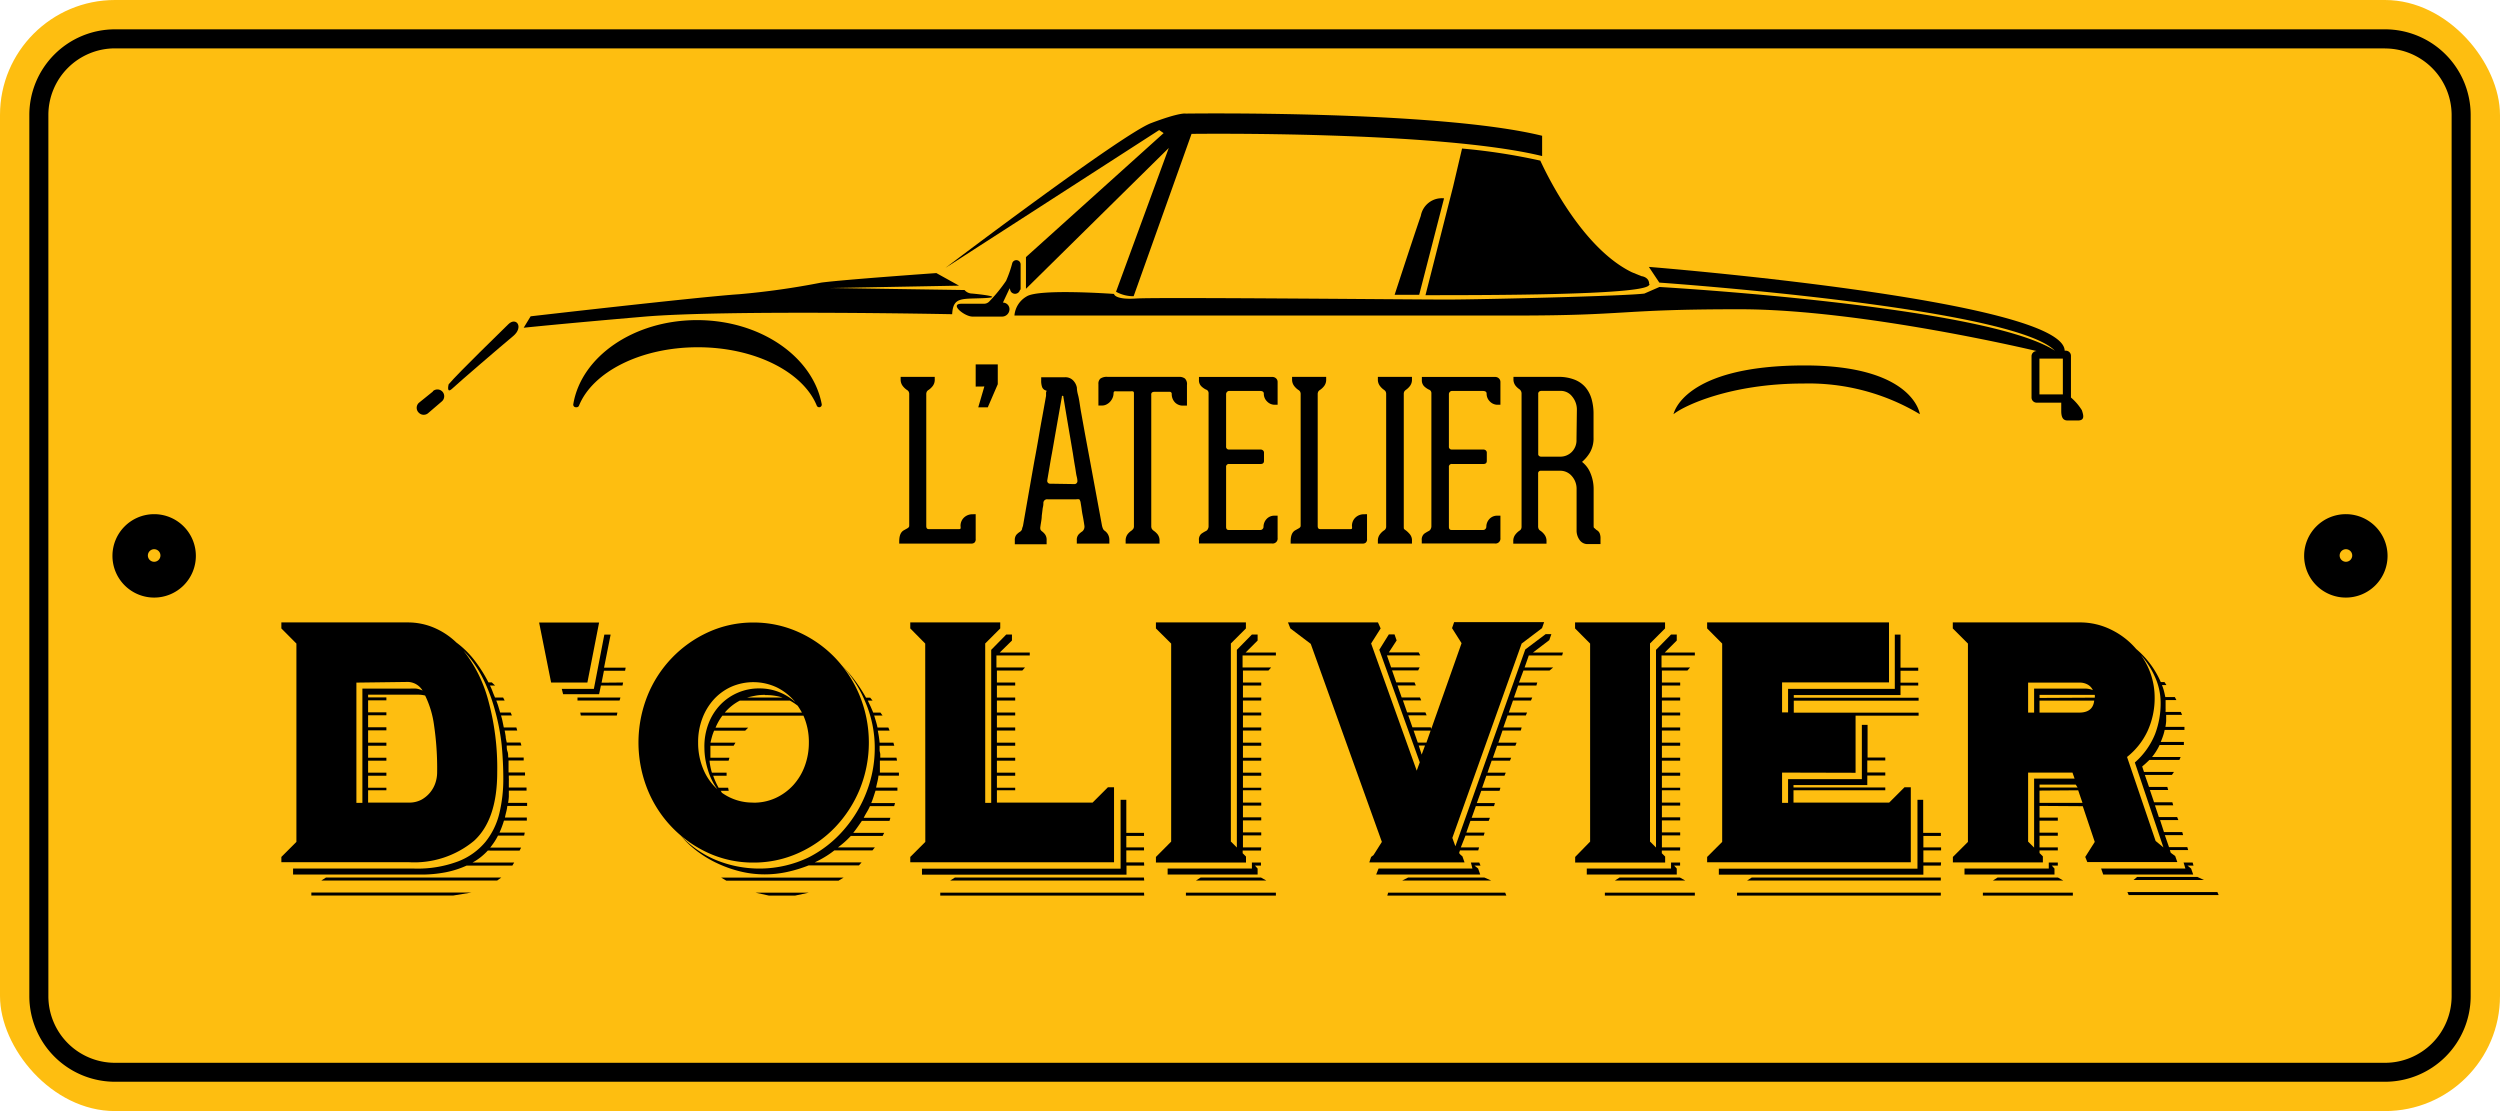 <svg xmlns="http://www.w3.org/2000/svg" viewBox="0 0 262.56 116.69"><title>logo atelier</title><g id="Calque_2" data-name="Calque 2"><g id="Calque_1-2" data-name="Calque 1"><rect width="262.56" height="116.69" rx="12.08" ry="12.08" style="fill:#febe10"/><path d="M12.08,3.09a9,9,0,0,0-9,9v92.53a9,9,0,0,0,9,9h238.4a9,9,0,0,0,9-9V12.08a9,9,0,0,0-9-9Z" style="fill:#febe10"/><path d="M250.48,5.09a7,7,0,0,1,7,7v92.53a7,7,0,0,1-7,7H12.08a7,7,0,0,1-7-7V12.08a7,7,0,0,1,7-7h238.4m0-2H12.08a9,9,0,0,0-9,9v92.53a9,9,0,0,0,9,9h238.4a9,9,0,0,0,9-9V12.08a9,9,0,0,0-9-9Z"/><path d="M45.45,41.13,44,42.3a.71.71,0,0,0,0,1.06l0,0a.72.72,0,0,0,1,0l1.4-1.2a.71.71,0,0,0-.92-1.09Z"/><path d="M53.38,34.06c-.83.83-5.15,5-6.26,6.3,0,0-.28,1.07.39.44s5.23-4.55,6.38-5.5S54.21,33.23,53.38,34.06Z"/><path d="M73.21,33.62c-6.66,0-12.17,3.84-13,8.83a.27.27,0,0,0,.27.32h.08a.27.27,0,0,0,.25-.17c1.43-3.53,6.47-6.13,12.48-6.13s11.06,2.61,12.49,6.13a.27.27,0,0,0,.25.17.27.27,0,0,0,.27-.32C85.37,37.47,79.87,33.62,73.21,33.62Z"/><path d="M102.09,30.83a1.06,1.06,0,0,1-.79-.37l-14.1-.21L100.72,30l-2.38-1.32s-9.77.69-12.09,1a81.59,81.59,0,0,1-8.61,1.22c-4.12.27-21.91,2.32-21.91,2.32L55,34.42s4-.42,12.62-1.16S100,33,100,33c.1-1.85,1-1.58,3.33-1.69S102.68,30.88,102.09,30.83Z"/><path d="M218.65,43.09a5.65,5.65,0,0,0-1.15-1.34.25.25,0,0,0,0,0V37.37a.54.54,0,0,0-.54-.54h-.12c-.12-5.32-43.67-8.8-43.67-8.8l1.1,1.65s37.06,2.57,41.54,7.15h0c-7.31-4.74-41.53-6.69-41.53-6.69l-1.58.69c-1.9.26-17.21.63-20.8.63s-30.31-.26-32.58-.11-2.32-.48-2.32-.48-7.92-.58-9.19.27a2.56,2.56,0,0,0-1.27,2H159c12.25,0,10.82-.66,23.71-.66s31.19,4.39,31.19,4.39a.54.54,0,0,0-.54.54v4.34a.54.54,0,0,0,.54.54h2.58v.87c0,.78.26,1,.67,1h1.14C219,44.13,218.79,43.54,218.65,43.09Zm-2-1.67h-2.46V37.66h2.46Z"/><path d="M149.22,22.67c-.79,2.27-2.75,8.29-2.75,8.29h2.58l2.61-10.13A2.24,2.24,0,0,0,149.22,22.67Z"/><path d="M107.19,30.45V27.76a.45.45,0,0,0-.88-.12,12.2,12.2,0,0,1-.65,1.86,16.36,16.36,0,0,1-1.75,2.15.76.76,0,0,1-.56.25H101c-1.35,0,.29,1.35,1.14,1.35l3.09,0a.78.78,0,0,0,.79-.78.69.69,0,0,0-.69-.69l.71-1.51.09.29a.53.53,0,0,0,1-.16Z"/><path d="M189.54,38.38c-12.83,0-13.78,5.12-13.78,5.12,1.11-.9,6-3.22,13.62-3.22a22.72,22.72,0,0,1,12.25,3.22S201,38.38,189.54,38.38Z"/><path d="M125.14,14.06c.27,0,25.95-.33,36.82,2.33V14.26c-10.93-2.7-37.43-2.33-37.43-2.33s-.58-.16-3.64,1S99.3,28.13,99.3,28.13l22.44-14.47.47.32L107.75,27v3.33l15-14.79-5.54,15.1a3.73,3.73,0,0,0,1.85.47Z"/><path d="M173.2,29.82c0-.74-.82-.82-.82-.82l-1-.41c-5-2.44-8.62-9.57-9.61-11.72a63.89,63.89,0,0,0-8.22-1.27l-.94,4L149.71,31h.15c6.1,0,22.22,0,23.28-1C173.25,29.9,173.27,29.86,173.2,29.82Z"/><path d="M30.78,91.22H43.51a12.08,12.08,0,0,0,4.62-.76A7,7,0,0,0,51,88.4a7.64,7.64,0,0,0,1.45-3,15.34,15.34,0,0,0,.41-3.59q0-1.73-.17-3.56A22.62,22.62,0,0,0,52,74.66a17.67,17.67,0,0,0-1.26-3.37,11.93,11.93,0,0,0-2.06-2.95,14.35,14.35,0,0,1,2.54,5,26.9,26.9,0,0,1,1,7.75q0,5-2.44,7.22a9.82,9.82,0,0,1-6.88,2.24H29.55V90l1.58-1.58V67.59L29.55,66v-.63H42.88a7,7,0,0,1,2.62.52,7.77,7.77,0,0,1,2.43,1.59,9.69,9.69,0,0,1,1.92,1.89,15.16,15.16,0,0,1,1.45,2.3h.35L52,72h-.54c.11.22.2.43.28.65s.17.42.25.61h.85l.16.31h-.88c.08.21.16.42.22.63l.19.63h1.1l.13.31H52.62c.06.21.12.42.16.63l.13.63h1.32l.09.32H53q.06.31.11.63c0,.21.07.42.11.63h1.45l.09.32H53.22c0,.21,0,.42.08.63s.06.42.08.63H55l0,.31H53.41q0,.32,0,.63v.63h1.73l0,.32H53.44a2.79,2.79,0,0,0,0,.28,3.1,3.1,0,0,1,0,.32c0,.11,0,.22,0,.33s0,.23,0,.33H55.3l0,.32H53.44c0,.21,0,.42,0,.63a5.16,5.16,0,0,1-.08.66h2v.32H53.28a4.1,4.1,0,0,1-.11.61c-.05.2-.1.4-.14.61h2.3l0,.32H52.93a10.16,10.16,0,0,1-.47,1.26h2.65l-.06.32H52.3a6.59,6.59,0,0,1-.36.63c-.14.21-.29.42-.46.63h3.25l-.16.31H51.23a6.51,6.51,0,0,1-.73.68,5.52,5.52,0,0,1-.88.58H54l-.19.32H49a9.94,9.94,0,0,1-2.14.69,13.3,13.3,0,0,1-2.71.25H30.78ZM49.5,93.74l-1.89.31H32.7v-.31Zm3.15-1.58-.44.32H33.74l.5-.32ZM37.43,71.69V84.32h.63v-12h5a4.94,4.94,0,0,1,.66,0,2.11,2.11,0,0,1,.66.21,1.84,1.84,0,0,0-1.54-.91ZM38.66,83v1.29h4.22A2.74,2.74,0,0,0,44.24,84a3.15,3.15,0,0,0,1.5-1.81,3.53,3.53,0,0,0,.17-1.06,31.08,31.08,0,0,0-.33-5,10.07,10.07,0,0,0-.93-3.08,2.77,2.77,0,0,0-.72-.09H38.66v.28h1.92v.31H38.66v1.26h1.92v.31H38.66v1.26h1.92v.32H38.66V78h1.92v.32H38.66v1.26h1.92v.31H38.66v1.26h1.92v.32H38.66v1.26h1.92V83Z"/><path d="M62.92,65.38l-1.23,6.3H57.88l-1.26-6.3Zm2.52,6.3-.06.32H63.11l-.19.91H59.14L59,72.35h3.37l1.1-5.7h.66l-.69,3.47h2.27l-.06.32H63.43l-.25,1.26Zm-.28,1.58-.09.31H60.65l0-.31Zm-.32,1.58-.06.31H61l-.06-.31Z"/><path d="M79.12,65.38a11.4,11.4,0,0,1,4.73,1,12.28,12.28,0,0,1,3.84,2.69,12.86,12.86,0,0,1,2.6,4,13.05,13.05,0,0,1,0,9.83,12.86,12.86,0,0,1-2.6,4,12.3,12.3,0,0,1-3.84,2.69,11.4,11.4,0,0,1-4.73,1,11.28,11.28,0,0,1-4.71-1A12.42,12.42,0,0,1,68,82.9a13.25,13.25,0,0,1,0-9.83,12.42,12.42,0,0,1,6.44-6.7A11.28,11.28,0,0,1,79.12,65.38ZM92.45,79.25v.32h1.7l.06.31h-1.8q0,.32,0,.63c0,.21,0,.42,0,.63h2v.32H92.26a4.58,4.58,0,0,1-.11.63c-.05.21-.1.42-.14.63h2.24l0,.32h-2.3q-.1.31-.21.65c-.07.22-.15.44-.24.65H94l-.09.32H91.37a6,6,0,0,1-.33.63q-.17.28-.33.6h2.8l-.09.32h-2.9l-.44.63c-.15.21-.3.42-.47.63h3.25l-.16.32H89.36A9.51,9.51,0,0,1,88,89h3.88l-.25.31h-4a9.36,9.36,0,0,1-1,.69,11.39,11.39,0,0,1-1.06.57h4.92l-.28.32H84.92a14.3,14.3,0,0,1-2.27.69,11.07,11.07,0,0,1-2.33.25,10.81,10.81,0,0,1-2.66-.33,12.85,12.85,0,0,1-2.47-.9,11.71,11.71,0,0,1-2.11-1.31,9.86,9.86,0,0,1-1.61-1.56A10.79,10.79,0,0,0,75,90.24a12,12,0,0,0,9.88-.17,12.16,12.16,0,0,0,3.81-3,13.17,13.17,0,0,0,2.36-4,12.78,12.78,0,0,0,.82-4.41,12.23,12.23,0,0,0-1.06-5.1,12.5,12.5,0,0,0-2.44-3.72,15.27,15.27,0,0,1,1.43,1.65,15.67,15.67,0,0,1,1.15,1.78h.44l.25.31h-.5l.3.63c.09.21.18.42.27.63h.76l.22.31h-.88l.19.63c.06.21.12.42.16.63H93.3l.13.32H92.19A11.6,11.6,0,0,1,92.38,78h1.45l.09.32H92.38c0,.17,0,.33,0,.47S92.45,79.08,92.45,79.25ZM73.32,78a7.15,7.15,0,0,0,.52,2.73,5.82,5.82,0,0,0,1.5,2.16,6.64,6.64,0,0,1-1-2.06,7.75,7.75,0,0,1-.36-2.28A6.69,6.69,0,0,1,74.41,76a5.9,5.9,0,0,1,1.26-2,5.62,5.62,0,0,1,4.08-1.7,5.54,5.54,0,0,1,3.78,1.45,5.8,5.8,0,0,0-1.91-1.54,5.8,5.8,0,0,0-4.87-.06,5.61,5.61,0,0,0-1.83,1.36,6.25,6.25,0,0,0-1.18,2A7,7,0,0,0,73.32,78Zm5.8,6.3a5.47,5.47,0,0,0,2.36-.5,5.77,5.77,0,0,0,1.84-1.35,6.07,6.07,0,0,0,1.2-2A7,7,0,0,0,84.95,78a6.84,6.84,0,0,0-.57-2.84H75.87a5.59,5.59,0,0,0-.72,1.26h3.43l-.32.32H75a4.71,4.71,0,0,0-.22.61c-.06.22-.12.44-.16.65h2.62l-.19.32H74.61c0,.17,0,.33,0,.47s0,.3,0,.47v.32h2l-.09.31h-2a6.07,6.07,0,0,0,.09.63q.06.31.16.63h1.54v.32H74.9a8.23,8.23,0,0,0,.57,1.26h1l.06.32h-.85a.51.51,0,0,1,.09.13.34.34,0,0,0,.06.09A5.53,5.53,0,0,0,79.12,84.29Zm8.95,8.19H76.28l-.54-.32H88.6ZM77.7,73.58a5.23,5.23,0,0,0-1.58,1.26h8.1q-.19-.35-.44-.72a6.18,6.18,0,0,0-.82-.54Zm2.65-.6a5.24,5.24,0,0,0-1,.08c-.3.06-.6.12-.9.2h3.75A5.94,5.94,0,0,0,80.35,73ZM83.5,94.06H80.76l-1.42-.31h5.61Z"/><path d="M97.17,67.59,95.6,66v-.63h9.45V66l-1.58,1.58V84.32h.63V68.25l1.58-1.61h.6v.63L105,68.53h3.15l0,.31h-3.5v1.26h3l-.28.32H104.7v1.26h1.92V72H104.7v1.26h1.92v.31H104.7v1.26h1.92v.31H104.7v1.26h1.92v.32H104.7V78h1.92v.32H104.7v1.26h1.92v.31H104.7v1.26h1.92v.32H104.7v1.26h1.92V83H104.7v1.29h10.05l1.61-1.61H117v7.88H95.6V90l1.58-1.58Zm23,23.32h-1.86v.95H96.83v-.63h20.86V84h.6v3.47h1.86v.32h-1.86V89h1.86v.31h-1.86v1.26h1.86Zm0,3.15H98.75v-.31h21.4Zm0-1.58H99.79l.5-.32h19.85Z"/><path d="M132.43,89.33h-1.92v.28l.35.35v.63H121.4V90L123,88.39V67.59L121.4,66v-.63h9.45V66l-1.58,1.58v20.8l.63.63V68.25l1.58-1.61h.6v.63l-1.26,1.26H134l0,.31h-3.5v1.26h3l-.28.32h-2.68v1.26h1.92V72h-1.92v1.26h1.92v.31h-1.92v1.26h1.92v.31h-1.92v1.26h1.92v.32h-1.92V78h1.92v.32h-1.92v1.26h1.92v.31h-1.92v1.26h1.92v.32h-1.92v1.26h1.92V83h-1.92v1.29h1.92v.32h-1.92v1.23h1.92v.32h-1.92v1.26h1.92v.32h-1.92V89h1.92Zm0,1.58h-.63l.28.31v.63h-9.45v-.63h8.85v-.63h.95ZM134,94.06h-9.45v-.31H134Zm-1-1.58h-7.4l.5-.32h6.33Z"/><path d="M159.81,67.59,152.53,88l.32.88,7.34-20.67,2.14-1.61h.6l-.22.63L161,68.53h3.15l-.09.31h-3.5l-.44,1.26h3l-.38.32H160l-.47,1.26h1.92l-.09.32h-1.92L159,73.26h1.92l-.13.31H158.9l-.44,1.26h1.92l-.13.31h-1.92l-.44,1.26h1.92l-.09.32H157.8L157.36,78h1.92l-.13.32h-1.92l-.44,1.26h1.92l-.13.31h-1.92l-.44,1.26h1.92l-.13.32H156.1l-.44,1.26h1.92l-.09.32h-1.92l-.47,1.29H157l-.09.32H155l-.44,1.23h1.92l-.13.32h-1.92L154,87.44h1.92l-.09.32h-1.92L153.42,89h1.92l-.09.31h-1.92l-.09.28.13.16.22.19.22.63h-10L144,90l.25-.19.88-1.39-7.47-20.8L135.52,66l-.25-.63h9.45L145,66l-1,1.58,4.79,13.36.32-.88-4.25-11.82,1-1.61h.6l.22.63-.82,1.26H149l.16.31h-3.5l.44,1.26h3l-.16.32H146.2l.44,1.26h1.92l.13.32h-1.92l.44,1.26h1.92l.13.31h-1.92l.44,1.26h1.92l.13.31H147.9l.44,1.26h1.92l.06.16,3.18-9-1-1.58.22-.63h9.45l-.22.63Zm-5.17,23.63-.16-.63h.88l.13.32h-.63l.38.31.22.63H144.53l.25-.63Zm3.56,2.84H145.7l.09-.31h12.29Zm-1.58-1.58h-9.36l.63-.32h8Zm-8.16-15.75.44,1.26h.91l.44-1.26ZM149,78.3l.31.95.35-.95Z"/><path d="M176.45,89.33h-1.92v.28l.35.35v.63h-9.45V90L167,88.39V67.59L165.42,66v-.63h9.45V66l-1.58,1.58v20.8l.63.63V68.25l1.58-1.61h.6v.63l-1.26,1.26H178l0,.31h-3.5v1.26h3l-.28.32h-2.68v1.26h1.92V72h-1.92v1.26h1.92v.31h-1.92v1.26h1.92v.31h-1.92v1.26h1.92v.32h-1.92V78h1.92v.32h-1.92v1.26h1.92v.31h-1.92v1.26h1.92v.32h-1.92v1.26h1.92V83h-1.92v1.29h1.92v.32h-1.92v1.23h1.92v.32h-1.92v1.26h1.92v.32h-1.92V89h1.92Zm0,1.58h-.63l.28.31v.63h-9.45v-.63h8.85v-.63h.95ZM178,94.06h-9.45v-.31H178Zm-1-1.58h-7.4l.5-.32h6.33Z"/><path d="M187.16,81.14v3.18h.63V81.83h7.75v-5.7h.6v3.43H198v.31h-1.89v1.26H198v.32h-1.89v1h-7.75v.25H198V83h-9.64v1.29h10.05l1.61-1.61h.66v7.88H179.29V90l1.58-1.58V67.59L179.29,66v-.63h19.1v6.3H187.16v3.15h.63V72.35H199v-5.7h.6v3.47h1.86v.32h-1.86v1.26h1.86V72h-1.86v1H188.39v.28H201.5v.31H188.39v1.26H201.5v.31h-6.62v6Zm16.67,9.77H202v.95H180.52v-.63h20.86V84h.6v3.47h1.86v.32H202V89h1.86v.31H202v1.26h1.86Zm0,3.15h-21.4v-.31h21.4Zm0-1.58H183.48l.5-.32h19.85Z"/><path d="M214.2,84.64v1.23h1.92v.32H214.2v1.26h1.92v.32H214.2V89h1.92v.31H214.2v.28l.35.35v.63h-9.45V90l1.58-1.58V67.59L205.09,66v-.63h13.27a7.35,7.35,0,0,1,3.42.79,8.1,8.1,0,0,1,2.57,2,9.52,9.52,0,0,1,2.58,3.47h.39l.21.32h-.47a4.93,4.93,0,0,1,.21.63c.05.21.1.42.14.63h1l.16.31h-1.13c0,.17,0,.33,0,.47s0,.29,0,.44a.94.94,0,0,1,0,.17.87.87,0,0,0,0,.17h1.6l.13.31H227.5q0,.32,0,.63a4.48,4.48,0,0,1-.08.63h2v.32h-2.08a4.72,4.72,0,0,1-.17.63c-.07.21-.15.42-.24.63h2.43l0,.32h-2.55a6.17,6.17,0,0,1-.79,1.26h3l-.13.31h-3.15l-.38.36-.38.33.19.57h3.15l-.22.32h-2.84l.44,1.26h1.92l.09.32h-1.92l.44,1.29h1.92l.09.32h-1.92l.41,1.23h1.92l.13.32h-1.92l.41,1.26h1.92l.09.32h-1.92l.44,1.26h1.92l.09.31h-1.92l.09.28.47.35.22.63h-9.45L219,90l1-1.58-1.26-3.75Zm1.92,6.27h-.63l.28.31v.63h-9.45v-.63h8.85v-.63h.95Zm1.58,3.15h-9.45v-.31h9.45Zm-1-1.58h-7.4l.5-.32h6.33ZM213,71.69v3.15h.63V72.32h5.29a2.13,2.13,0,0,1,.88.16,1.28,1.28,0,0,0-.52-.57,1.7,1.7,0,0,0-.9-.22Zm0,16.7.63.63V81.77h4.25l-.22-.63H213Zm7-15.12a.94.94,0,0,0,0-.29l-.32,0H214.2v.32Zm-5.8.31v1.26h4.16q1.45,0,1.58-1.26Zm0,8.82v.31h4L218,82.4Zm0,.63v1.29h4.51L218.26,83Zm16.17,7.88h-.63l.38.31.22.63h-9.45l-.22-.63h8.85l-.19-.63h.95ZM227.21,89l-3-8.92a7.86,7.86,0,0,0,2.13-3,9.11,9.11,0,0,0,.58-3.25,6.6,6.6,0,0,0-.57-2.68,9,9,0,0,0-1.51-2.36,7.59,7.59,0,0,1,1.45,4.41,8.31,8.31,0,0,1-.76,3.61,7.54,7.54,0,0,1-2.14,2.69l3,8.82Zm5.8,5h-9.45l-.13-.31h9.45Zm-1.54-1.58h-7.4l.38-.32h6.33Z"/><path d="M116,55.73a1.17,1.17,0,0,1,.35.37,1.21,1.21,0,0,1,.16.66v.33h-3.42v-.35a.85.85,0,0,1,.2-.62,2.3,2.3,0,0,1,.39-.32.66.66,0,0,0,.21-.58c-.06-.41-.12-.78-.19-1.12s-.09-.57-.13-.83-.07-.42-.08-.5-.08-.3-.15-.33a.8.8,0,0,0-.31,0h-3a.39.39,0,0,0-.45.4c0,.08,0,.25-.07.52l-.1.82c0,.34-.09.71-.14,1.1a.77.77,0,0,0,0,.33.57.57,0,0,0,.16.19,1.65,1.65,0,0,1,.33.33,1,1,0,0,1,.16.63v.4h-3.34v-.4a.88.88,0,0,1,.16-.59,1.7,1.7,0,0,1,.35-.3.56.56,0,0,0,.25-.29c0-.12.07-.24.1-.36q.66-3.79,1.19-6.79.24-1.26.45-2.49t.39-2.19q.18-1,.28-1.56t.11-.62c0-.13,0-.24,0-.33S110,41,109.8,41a.64.64,0,0,1-.35-.34,2,2,0,0,1-.1-.74v-.3h2.5a1.12,1.12,0,0,1,.86.34,1.48,1.48,0,0,1,.39.76c0,.06,0,.32.12.76s.18,1,.3,1.7l.42,2.33q.24,1.3.49,2.63l1.31,7.09a2.32,2.32,0,0,0,.1.3A.55.55,0,0,0,116,55.73Zm-3.18-4.89a.3.3,0,0,0,.27-.12.33.33,0,0,0,.06-.26s0-.15-.07-.42-.1-.61-.17-1-.15-.89-.23-1.42l-.27-1.6q-.33-1.92-.73-4.33a.17.17,0,0,0,0-.07l-.07-.07s0,0-.09.07a.17.17,0,0,0,0,.07L110.76,46q-.14.82-.28,1.6c-.1.52-.18,1-.25,1.42s-.13.76-.17,1-.07.41-.07.42a.29.29,0,0,0,.06.25.29.29,0,0,0,.25.11Z"/><path d="M124.44,39.75a.81.81,0,0,1,.22.68V42.6h-.47a1.09,1.09,0,0,1-.37-.07,1.13,1.13,0,0,1-.36-.21,1.24,1.24,0,0,1-.28-.38,1.26,1.26,0,0,1-.12-.56.21.21,0,0,0-.23-.23h-1.57a.49.49,0,0,0-.26.06.27.27,0,0,0-.09.25V55.24a.63.63,0,0,0,.06.3.82.82,0,0,0,.18.19,2,2,0,0,1,.41.37,1.08,1.08,0,0,1,.22.73v.26h-3.56v-.26a1.12,1.12,0,0,1,.21-.73,1.75,1.75,0,0,1,.4-.37,1,1,0,0,0,.19-.19.5.5,0,0,0,.07-.3V41.34c0-.12,0-.2-.12-.24a.67.67,0,0,0-.24,0h-1.45a.75.75,0,0,0-.21,0c-.08,0-.12.1-.12.22a1.25,1.25,0,0,1-.08.41,1.39,1.39,0,0,1-.24.41,1.27,1.27,0,0,1-.39.32,1,1,0,0,1-.51.13h-.37V40.33a.7.7,0,0,1,.21-.57,1.18,1.18,0,0,1,.75-.18h7.49A1,1,0,0,1,124.44,39.75Z"/><path d="M128.87,41.16a.33.33,0,0,0-.1.22v5.5a.29.29,0,0,0,.33.33h3.3a.41.41,0,0,1,.23.08.31.31,0,0,1,.12.27v.84c0,.22-.12.33-.35.33h-3.3a.29.29,0,0,0-.33.33v6.27c0,.22.09.33.26.33h3.35a.3.3,0,0,0,.23-.11.32.32,0,0,0,.09-.22,1.2,1.2,0,0,1,.32-.82,1.09,1.09,0,0,1,.86-.35h.3V56.5a.52.52,0,0,1-.58.58h-7.68v-.33a.8.8,0,0,1,.25-.69,3.43,3.43,0,0,1,.48-.29.4.4,0,0,0,.2-.2.6.6,0,0,0,.08-.29V41.34a.45.45,0,0,0-.08-.3.49.49,0,0,0-.22-.14,1.9,1.9,0,0,1-.47-.34.88.88,0,0,1-.24-.67v-.3h7.68a.56.56,0,0,1,.43.16.5.5,0,0,1,.15.35v2.41h-.28a1.11,1.11,0,0,1-.83-.35,1.13,1.13,0,0,1-.34-.82q0-.28-.4-.28h-3.25A.27.27,0,0,0,128.87,41.16Z"/><path d="M143.57,54v2.6a.47.47,0,0,1-.13.39.48.48,0,0,1-.31.1h-7.58v-.21c0-.64.16-1,.49-1.19l.34-.19c.15-.08.22-.17.22-.28V41.43a.56.56,0,0,0-.07-.32.6.6,0,0,0-.19-.17,1.86,1.86,0,0,1-.41-.39,1.09,1.09,0,0,1-.23-.71v-.26h3.58v.26a1.08,1.08,0,0,1-.22.71,1.85,1.85,0,0,1-.41.39.57.57,0,0,0-.19.17.6.6,0,0,0-.07.32V55.24c0,.22.08.33.26.33h3.14c.11,0,.18,0,.2-.07a.55.55,0,0,0,0-.23,1.19,1.19,0,0,1,.37-.92,1.28,1.28,0,0,1,.89-.34Z"/><path d="M147.66,55.71a2.79,2.79,0,0,1,.41.4,1,1,0,0,1,.22.7v.28h-3.58v-.28a1.08,1.08,0,0,1,.23-.71,1.72,1.72,0,0,1,.41-.39.45.45,0,0,0,.23-.37v-14a.55.55,0,0,0-.08-.26,1,1,0,0,0-.15-.14,1.77,1.77,0,0,1-.41-.39,1.08,1.08,0,0,1-.23-.71v-.26h3.58v.26a1.08,1.08,0,0,1-.22.71,1.86,1.86,0,0,1-.41.39.84.84,0,0,0-.15.14.51.51,0,0,0-.08.26V55.29c0,.16,0,.25.06.29A.9.9,0,0,0,147.66,55.71Z"/><path d="M152.27,41.16a.33.33,0,0,0-.1.22v5.5a.29.29,0,0,0,.33.33h3.3a.42.42,0,0,1,.23.08.31.31,0,0,1,.12.27v.84c0,.22-.12.33-.35.33h-3.3a.29.29,0,0,0-.33.33v6.27c0,.22.09.33.26.33h3.35a.3.3,0,0,0,.23-.11.34.34,0,0,0,.09-.22,1.2,1.2,0,0,1,.32-.82,1.09,1.09,0,0,1,.85-.35h.31V56.5a.52.52,0,0,1-.59.58h-7.67v-.33a.81.81,0,0,1,.25-.69,3.74,3.74,0,0,1,.48-.29.42.42,0,0,0,.2-.2.6.6,0,0,0,.08-.29V41.34a.45.45,0,0,0-.08-.3.51.51,0,0,0-.22-.14,2,2,0,0,1-.47-.34.89.89,0,0,1-.23-.67v-.3H157a.56.56,0,0,1,.43.16.52.52,0,0,1,.15.35v2.41h-.28a1.11,1.11,0,0,1-.83-.35,1.13,1.13,0,0,1-.34-.82q0-.28-.4-.28h-3.25A.27.27,0,0,0,152.27,41.16Z"/><path d="M167.67,55.66A.73.73,0,0,1,168,56a1.4,1.4,0,0,1,.09.6v.54h-1.29a1,1,0,0,1-.91-.44,1.68,1.68,0,0,1-.31-1V51.38a2,2,0,0,0-.5-1.38,1.58,1.58,0,0,0-1.23-.56h-2a.27.27,0,0,0-.31.3v5.5a.65.65,0,0,0,.06.32.47.47,0,0,0,.18.18,1.76,1.76,0,0,1,.41.39,1.08,1.08,0,0,1,.23.71v.26h-3.49v-.26a1.08,1.08,0,0,1,.23-.71,1.84,1.84,0,0,1,.41-.39.5.5,0,0,0,.17-.16.58.58,0,0,0,.06-.3V41.36a.56.56,0,0,0-.21-.47,1.87,1.87,0,0,1-.41-.37,1.07,1.07,0,0,1-.23-.73v-.21h4.68a4.62,4.62,0,0,1,1.7.28,2.92,2.92,0,0,1,1.16.79,3.31,3.31,0,0,1,.66,1.24,5.69,5.69,0,0,1,.21,1.59v2.46a3,3,0,0,1-.37,1.57,4,4,0,0,1-.84,1,2.83,2.83,0,0,1,.88,1.17,4.34,4.34,0,0,1,.34,1.75v3.77c0,.14,0,.23.09.27Zm-2.06-12.59a2.14,2.14,0,0,0-.49-1.42,1.51,1.51,0,0,0-1.21-.6h-2a.43.43,0,0,0-.25.07.28.28,0,0,0-.11.26V47.7a.22.22,0,0,0,.1.19.31.31,0,0,0,.19.07h2a1.69,1.69,0,0,0,1.23-.49,1.74,1.74,0,0,0,.5-1.31Z"/><path d="M102.47,54v2.6a.47.47,0,0,1-.13.39.48.48,0,0,1-.31.1H94.44v-.21c0-.64.16-1,.49-1.19l.34-.19c.15-.08.22-.17.22-.28V41.43a.56.56,0,0,0-.07-.32.59.59,0,0,0-.19-.17,1.86,1.86,0,0,1-.41-.39,1.09,1.09,0,0,1-.23-.71v-.26h3.58v.26a1.08,1.08,0,0,1-.22.71,1.85,1.85,0,0,1-.41.39.57.57,0,0,0-.19.17.6.6,0,0,0-.07.32V55.24c0,.22.08.33.26.33h3.14c.11,0,.18,0,.2-.07a.55.55,0,0,0,0-.23,1.19,1.19,0,0,1,.37-.92,1.28,1.28,0,0,1,.89-.34Z"/><path d="M102.47,40.6V38.27h2.32v2.08l-1.05,2.43h-1l.64-2.19Z"/><path d="M16.19,54a4.38,4.38,0,1,0,4.38,4.38A4.38,4.38,0,0,0,16.19,54Zm0,5a.66.66,0,1,1,.66-.66A.66.66,0,0,1,16.19,59Z"/><path d="M246.38,54a4.38,4.38,0,1,0,4.37,4.38A4.38,4.38,0,0,0,246.38,54Zm0,5a.66.66,0,1,1,.66-.66A.66.66,0,0,1,246.38,59Z"/></g></g></svg>